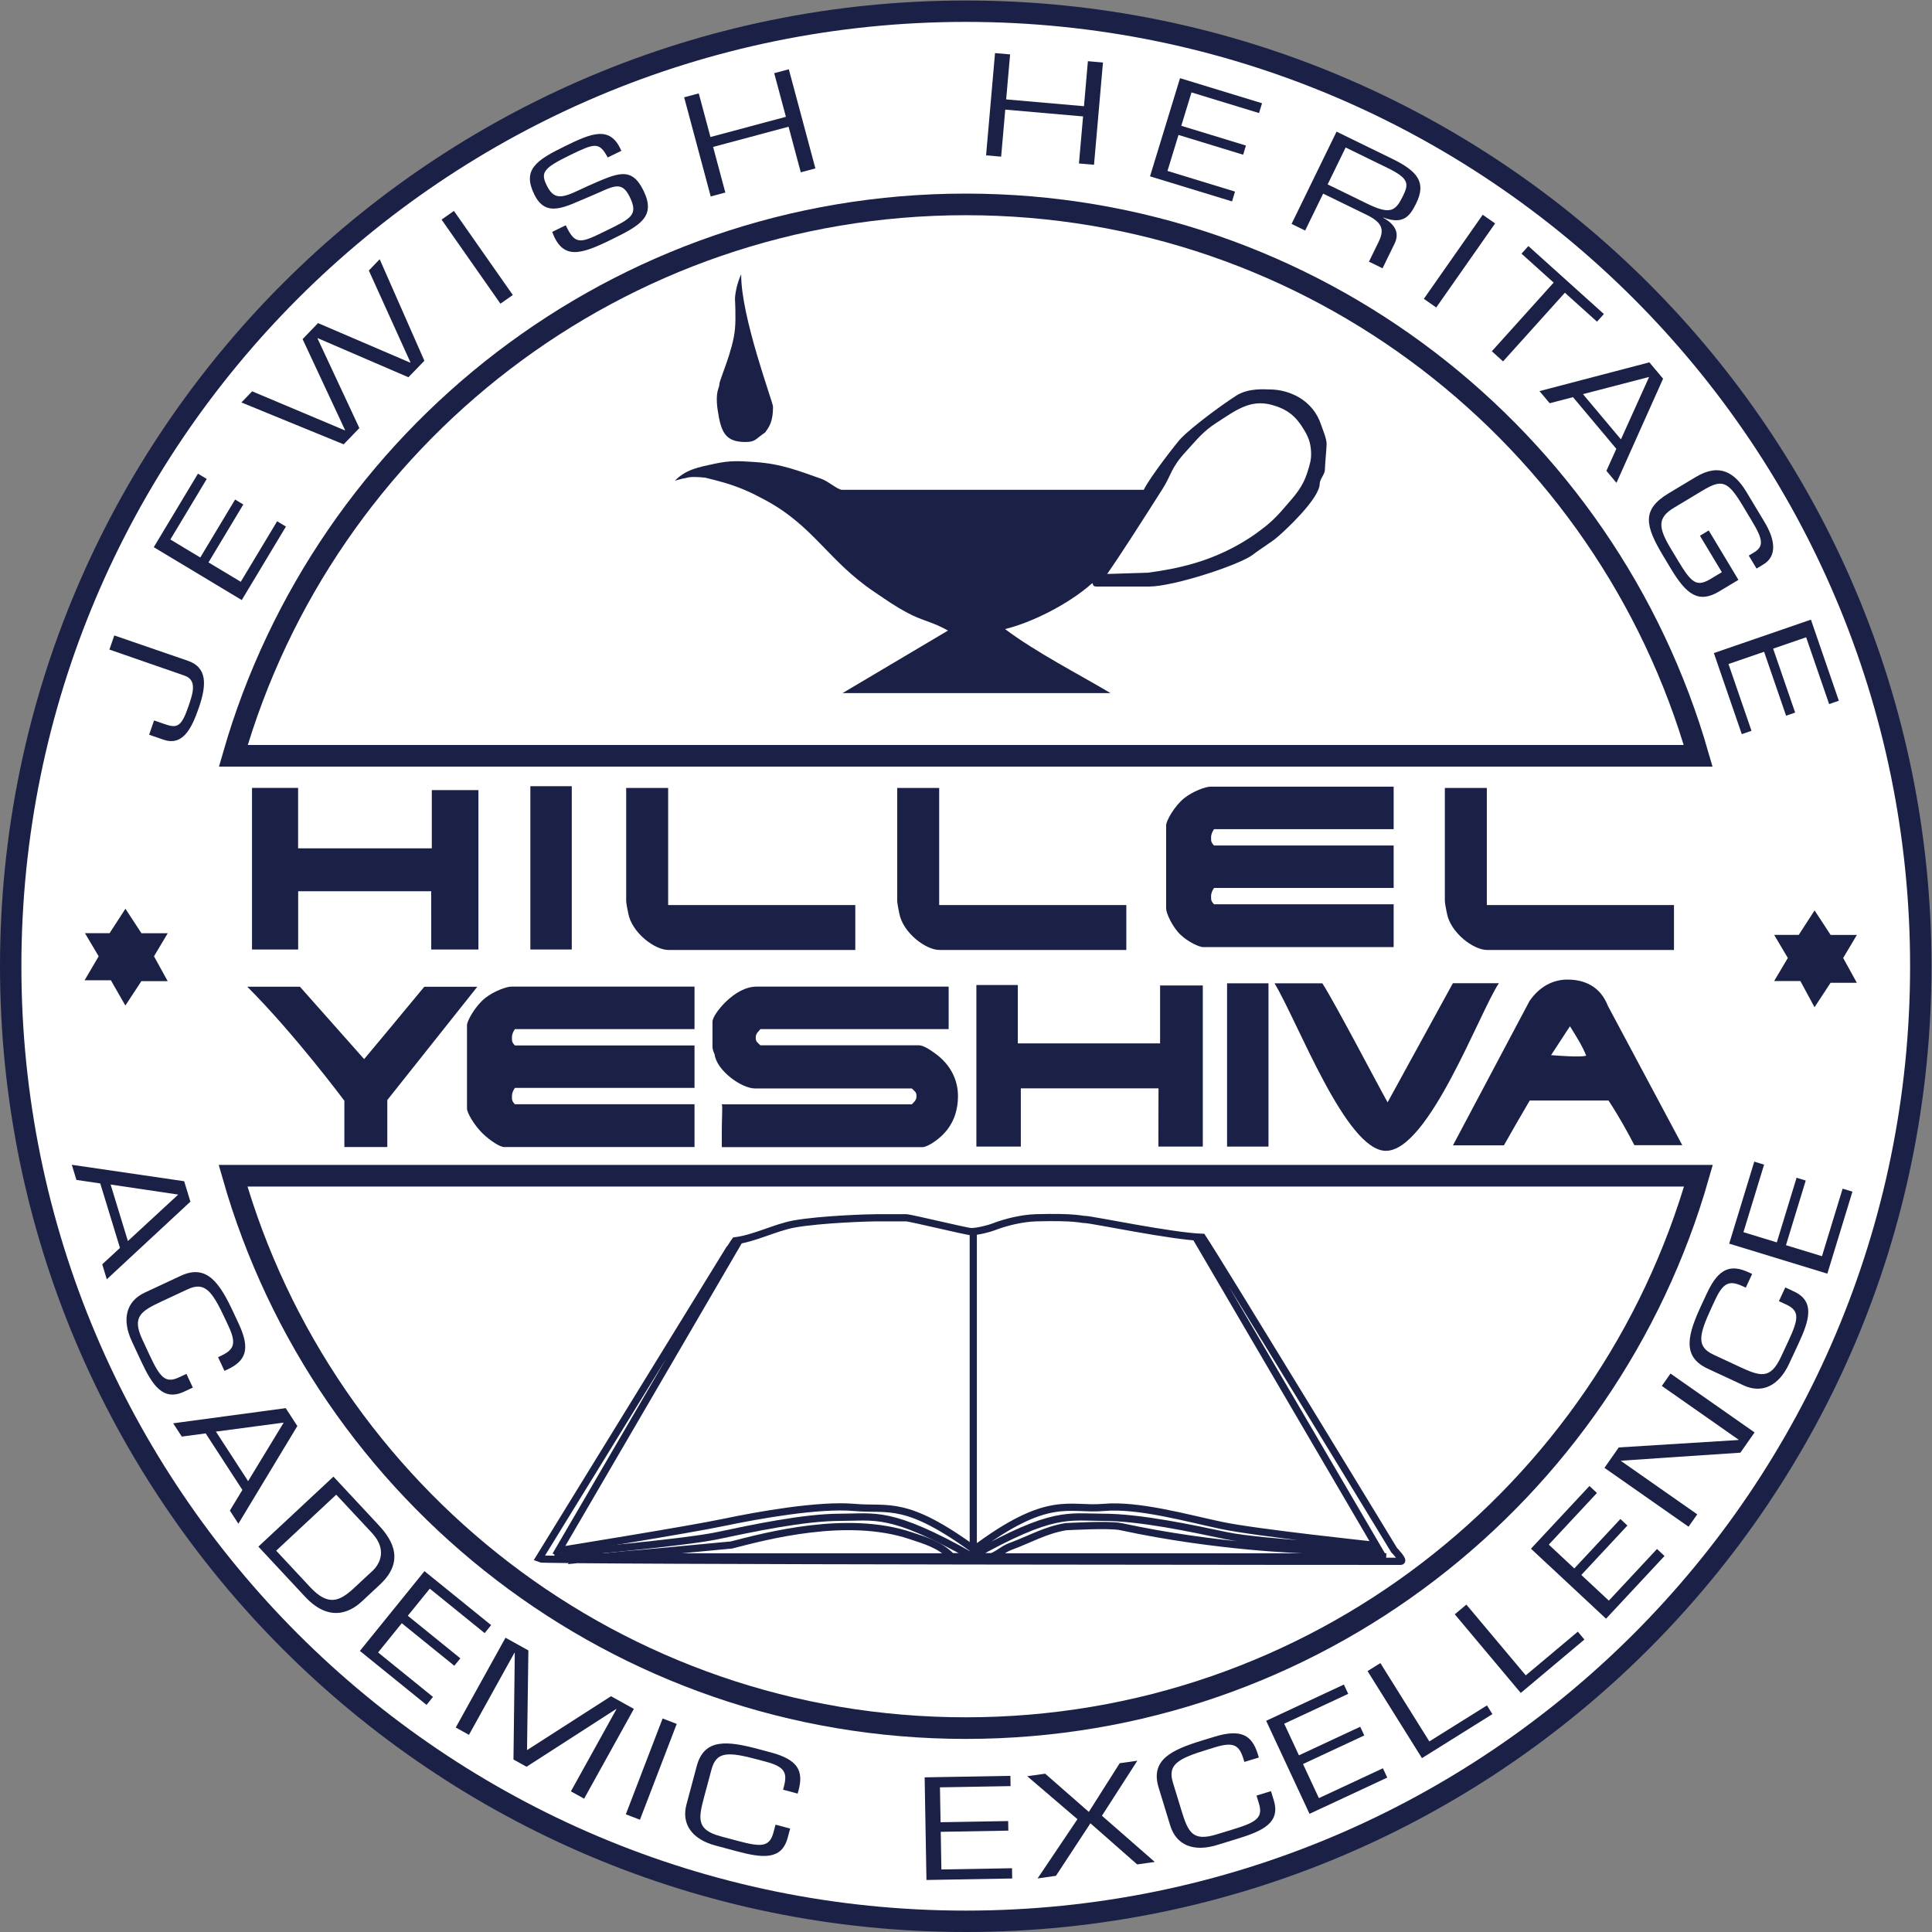 <?xml version="1.0" encoding="UTF-8" standalone="no"?>
<svg
   xmlns:dc="http://purl.org/dc/elements/1.1/"
   xmlns:cc="http://creativecommons.org/ns#"
   xmlns:rdf="http://www.w3.org/1999/02/22-rdf-syntax-ns#"
   xmlns:svg="http://www.w3.org/2000/svg"
   xmlns="http://www.w3.org/2000/svg"
   viewBox="0 0 357.52 357.52"
   height="357.52"
   width="357.52"
   xml:space="preserve"
   id="svg2"
   version="1.1"><rect x="0" y="0" width="357.52" height="357.52" fill="#808080" stroke="none"/><defs
     id="defs6" /><g
     transform="matrix(1.333,0,0,-1.333,0,357.52)"
     id="g10"><g
       transform="scale(0.1)"
       id="g12"><path
         id="path14"
         style="fill:#ffffff;fill-opacity:1;fill-rule:nonzero;stroke:none"
         d="m 14.848,1340.69 c 0,732.24 593.574,1325.83 1325.822,1325.83 732.25,0 1325.84,-593.59 1325.84,-1325.83 C 2666.51,608.43 2072.92,14.852 1340.67,14.852 608.422,14.852 14.848,608.43 14.848,1340.69 v 0" /><path
         id="path16"
         style="fill:none;stroke:#1b2146;stroke-width:29.7;stroke-linecap:butt;stroke-linejoin:miter;stroke-miterlimit:3.864;stroke-dasharray:none;stroke-opacity:1"
         d="m 14.848,1340.69 c 0,732.24 593.574,1325.83 1325.822,1325.83 732.25,0 1325.84,-593.59 1325.84,-1325.83 C 2666.51,608.43 2072.92,14.852 1340.67,14.852 608.422,14.852 14.848,608.43 14.848,1340.69 Z" /><path
         id="path18"
         style="fill:none;stroke:#1b2146;stroke-width:10;stroke-linecap:butt;stroke-linejoin:miter;stroke-miterlimit:3.864;stroke-dasharray:none;stroke-opacity:1"
         d="m 780.219,525.578 c 0,0 167.324,14.453 215.508,24.582 48.163,10.129 119.653,25.551 171.113,25.551 48.36,0 68.89,9.687 182.15,-54.133" /><path
         id="path20"
         style="fill:#1b2146;fill-opacity:1;fill-rule:nonzero;stroke:none"
         d="m 1760.96,1317.02 v -226.69 h -57.5 v 226.69 h 57.5 v 0" /><path
         id="path22"
         style="fill:none;stroke:#1b2146;stroke-width:30;stroke-linecap:butt;stroke-linejoin:miter;stroke-miterlimit:3.864;stroke-dasharray:none;stroke-opacity:1"
         d="m 323.91,1632.83 c 126.778,442.03 533.985,765.48 1016.76,765.48 482.77,0 890,-323.45 1016.78,-765.48 H 323.91 Z M 2357.82,1049.87 C 2231.49,607.16 1823.93,283.051 1340.67,283.051 857.406,283.051 449.867,607.16 323.539,1049.87 H 2357.82 Z" /><path
         id="path24"
         style="fill:none;stroke:#1b2146;stroke-width:10;stroke-linecap:butt;stroke-linejoin:miter;stroke-miterlimit:3.864;stroke-dasharray:none;stroke-opacity:1"
         d="m 1920.02,520.301 -259.39,443.121 m -889.2,-440.531 256.35,439.781 m 884.04,-430.793 c 0,0 -161.01,8.152 -209.2,18.281 -48.16,10.129 -119.65,25.551 -171.11,25.551 -48.36,0 -68.89,9.687 -182.15,-54.133 m 557.97,15.383 c 0,0 -163.05,17.238 -211.21,27.367 -48.17,10.133 -115.84,29.434 -164.14,25.082 -48.17,-4.34 -75.73,19.828 -181.76,-60.172 m -571.427,0.614 c 0,0 177.598,28.617 225.787,38.75 48.16,10.117 133.04,25.16 181.36,20.808 48.17,-4.34 70.9,11.75 169.71,-61.019 m -4.51,445.269 c 0,-313.351 0,-455.879 0,-455.879 m -135.9,473.731 h 42.6 c 5.99,0 84.29,-19.203 90.29,-19.203 9,0 25.08,4.121 31.07,6.511 16.8,6.602 39.71,12.09 58.91,12.692 55.2,1.5 62.44,-2.41 68.44,-2.41 9,0 120.33,-23.391 162.58,-24.743 26.81,-40.597 266.27,-434.257 266.27,-434.257 0,0 15.13,-15.512 9.14,-15.512 0,0 -1191.138,0.32 -1196.567,3.449 L 1012.39,947.84 c 2.5,2.512 4.76,7.16 8.14,11.699 26.27,3.16 55.71,18.473 81.49,23.27 38.71,6.902 107.22,8.703 113.22,8.703 z m -413.693,-474.473 66.68,6.75 c 5.996,0.152 104.179,9.301 147.303,13.492 47.6,12.278 160.41,42.688 248.95,12.821 20.64,-6.961 39.51,-11.954 56.52,-29.051 h 54.43 c 6.02,0.051 16.68,10.168 26.29,13.777 28.5,10.5 49.07,23.043 77.95,27.863 2.5,0 59.98,3.579 76.58,0 132.52,-28.621 253.89,-31.992 253.89,-31.992 7.21,0 81.66,-7.199 114.01,-9.918 H 769.887 l 31.66,-3.742 z" /><path
         id="path26"
         style="fill:#1b2146;fill-opacity:1;fill-rule:nonzero;stroke:none"
         d="m 151.898,1780.31 104.297,-36.17 c 17.969,-6.18 11.457,-25.1 5.266,-43.08 -9.648,-28.02 -15.606,-30.15 -32.316,-24.4 l -15.274,5.26 -6.836,-19.85 19.766,-6.81 c 26.582,-9.15 38.887,14.3 49.336,44.66 10.781,31.3 11.691,55.54 -15.254,64.81 l -102.227,35.2 -6.758,-19.62 v 0" /><path
         id="path28"
         style="fill:#1b2146;fill-opacity:1;fill-rule:nonzero;stroke:none"
         d="m 236.508,1933.11 50.508,84.05 -12.215,7.34 -61.321,-102.05 122.141,-73.4 61.328,102.05 -12.219,7.33 -50.496,-84.04 -44.796,26.91 48.351,80.45 -11.406,6.85 -48.34,-80.45 -41.535,24.96 v 0" /><path
         id="path30"
         style="fill:#1b2146;fill-opacity:1;fill-rule:nonzero;stroke:none"
         d="m 527.113,2322.18 -15.097,-15.64 57.773,-127.54 -0.351,-0.36 -127.93,54.88 -21.445,-22.21 58.964,-126.3 -0.351,-0.37 -128.613,54.18 -14.93,-15.46 141.961,-58.13 21.797,22.57 -58.106,124.45 0.332,0.35 125.879,-54.26 22.149,22.92 -62.032,140.92 v 0" /><path
         id="path32"
         style="fill:#1b2146;fill-opacity:1;fill-rule:nonzero;stroke:none"
         d="m 630.16,2389.26 -17.187,-12.05 81.738,-116.73 17.187,12.05 -81.738,116.73 v 0" /><path
         id="path34"
         style="fill:#1b2146;fill-opacity:1;fill-rule:nonzero;stroke:none"
         d="m 818.715,2409.25 c 31.328,12.96 43.535,23.98 55.449,-0.43 12.246,-25.11 2.481,-29.87 -33.047,-47.19 -35.293,-17.22 -42.402,-20.68 -55.703,7.71 l -18.867,-9.2 c 14.512,-38.79 38.418,-32 80.82,-11.32 41.953,20.46 63.574,32.49 45.918,68.69 -16.914,34.67 -36.484,24.06 -76.836,6.5 -31.406,-14.47 -45.508,-23.89 -57.402,0.53 -8.672,17.76 -5.313,23.84 31.543,41.82 35.293,17.21 41.269,19.06 53.066,-2.88 l 18.867,9.21 c -15,35.81 -41.562,24.34 -77.519,6.79 -41.074,-20.02 -60,-33.06 -43.34,-67.21 16.484,-33.82 43.184,-16.99 77.051,-3.02 v 0" /><path
         id="path36"
         style="fill:#1b2146;fill-opacity:1;fill-rule:nonzero;stroke:none"
         d="m 1095.06,2585.91 -20.27,-5.43 16.23,-60.57 -104.747,-28.06 -16.21,60.56 -20.293,-5.43 36.875,-137.64 20.295,5.43 -16.975,63.32 104.745,28.06 16.96,-63.31 20.29,5.43 -36.9,137.64 v 0" /><path
         id="path38"
         style="fill:#1b2146;fill-opacity:1;fill-rule:nonzero;stroke:none"
         d="m 1531.18,2595.28 -20.92,1.83 -5.45,-62.47 -108.03,9.45 5.47,62.46 -20.92,1.84 -12.42,-141.96 20.92,-1.83 5.7,65.3 108.03,-9.45 -5.72,-65.3 20.91,-1.83 12.43,141.96 v 0" /><path
         id="path40"
         style="fill:#1b2146;fill-opacity:1;fill-rule:nonzero;stroke:none"
         d="m 1654.07,2553.78 93.77,-28.67 4.16,13.63 -113.85,34.81 -41.66,-136.28 113.85,-34.8 4.16,13.62 -93.77,28.68 15.29,49.96 89.75,-27.44 3.88,12.72 -89.74,27.44 14.16,46.33 v 0" /><path
         id="path42"
         style="fill:#1b2146;fill-opacity:1;fill-rule:evenodd;stroke:none"
         d="m 1843.09,2426.07 24.98,51.23 58.17,-28.37 c 29.74,-14.51 29.64,-22.07 21.64,-38.46 -10.32,-21.17 -17.21,-26.28 -46.63,-12.77 l -58.16,28.37 z m -6.25,-12.82 60.61,-29.55 c 22.87,-11.15 24.14,-21.5 16.23,-37.73 l -13.25,-27.15 18.87,-9.2 16.58,33.99 c 6.74,13.83 2.52,26.03 -15.62,36.15 l 0.17,0.34 c 27.66,-10.33 36.82,1.7 45.57,19.63 14.24,29.2 2.23,44.57 -33.73,62.11 l -76.82,37.47 -62.46,-128.08 18.87,-9.2 24.98,51.22 v 0" /><path
         id="path44"
         style="fill:#1b2146;fill-opacity:1;fill-rule:nonzero;stroke:none"
         d="m 2075.57,2371.9 -17.21,12.04 -81.73,-116.73 17.2,-12.03 81.74,116.72 v 0" /><path
         id="path46"
         style="fill:#1b2146;fill-opacity:1;fill-rule:nonzero;stroke:none"
         d="m 2172.43,2275.69 44.59,-40.17 9.55,10.6 -104.83,94.37 -9.53,-10.59 44.61,-40.16 -85.82,-95.31 15.61,-14.05 85.82,95.31 v 0" /><path
         id="path48"
         style="fill:#1b2146;fill-opacity:1;fill-rule:evenodd;stroke:none"
         d="m 2250.24,2072.1 -52.72,62.82 91.84,23.86 -39.12,-86.68 z m -6.39,-13.09 -13.77,-30.58 13.97,-16.65 64.7,144.58 -19.04,22.7 -152.52,-39.94 14.14,-16.84 32.35,8.45 60.17,-71.72 v 0" /><path
         id="path50"
         style="fill:#1b2146;fill-opacity:1;fill-rule:nonzero;stroke:none"
         d="m 2372.13,1945.68 -12.2,-7.34 30.41,-50.6 -15.16,-9.1 c -19.53,-11.74 -26.54,-6.73 -45.49,24.82 l -10.19,16.94 c -17.8,29.64 -18.69,42.93 4.59,56.93 l 39.25,23.58 c 26.7,16.05 34.97,14.1 55.59,-20.2 l 13.34,-22.23 c 15.53,-25.83 16.45,-35.09 2.42,-43.5 l -6.99,-4.21 10.82,-17.99 9.43,5.67 c 19.71,11.84 16.14,34.76 1.76,58.69 l -25.06,41.71 c -16.29,27.1 -37.44,40.9 -70.48,21.03 l -37.8,-22.7 c -37.77,-22.7 -32.62,-44.96 -7.17,-87.3 l 10.43,-17.36 c 21.62,-35.99 38.52,-48.61 67.19,-31.38 l 26.54,15.95 -41.23,68.59 v 0" /><path
         id="path52"
         style="fill:#1b2146;fill-opacity:1;fill-rule:nonzero;stroke:none"
         d="m 2507.35,1797.36 31.91,-92.72 13.48,4.64 -38.75,112.57 -134.75,-46.39 38.77,-112.57 13.48,4.64 -31.93,92.71 49.41,17.01 30.55,-88.74 12.57,4.33 -30.56,88.75 45.82,15.77 v 0" /><path
         id="path54"
         style="fill:#1b2146;fill-opacity:1;fill-rule:evenodd;stroke:none"
         d="m 177.543,959.219 -23.984,78.421 93.867,-13.92 -69.883,-64.501 z m -10.996,-9.547 -24.629,-22.774 6.359,-20.777 116.055,107.789 -8.664,28.35 -155.996,22.82 6.426,-21.02 33.086,-4.87 27.363,-89.518 v 0" /><path
         id="path56"
         style="fill:#1b2146;fill-opacity:1;fill-rule:nonzero;stroke:none"
         d="m 195.609,793.031 c 15.664,-33.57 30.411,-56.679 60.032,-42.871 l 12.058,5.621 -8.875,19.039 -10.332,-4.832 c -18.429,-8.59 -26.086,-0.707 -40.285,29.731 l -10.535,22.621 c -14.824,31.781 -2.297,39.531 27.148,53.262 l 35.477,16.539 c 23.594,11.007 33.672,-1.192 52.051,-40.582 l 5,-10.75 c 11.484,-24.629 7.07,-32.68 -11.016,-41.118 l -3.613,-1.679 8.879,-19.024 4.129,1.922 c 25.48,11.891 32.187,28.09 15.8,63.231 l -7.312,15.668 c -18.996,40.75 -36.809,68.14 -73.313,51.121 l -49.941,-23.289 c -25.82,-12.039 -32.176,-37.082 -17.871,-67.743 l 12.519,-26.867 v 0" /><path
         id="path58"
         style="fill:#1b2146;fill-opacity:1;fill-rule:evenodd;stroke:none"
         d="m 344.43,625.898 -44.668,68.782 94.062,12.48 -49.394,-81.262 z M 336.5,613.68 319.098,585 l 11.836,-18.219 81.843,135.617 -16.14,24.852 -156.242,-21.059 11.972,-18.429 33.145,4.437 50.988,-78.519 v 0" /><path
         id="path60"
         style="fill:#1b2146;fill-opacity:1;fill-rule:evenodd;stroke:none"
         d="M 383.422,529.359 466.781,607.102 516.313,554 c 24.082,-25.84 7.304,-46.559 1.464,-52.012 l -27.382,-25.519 c -18.946,-17 -34.551,-24.789 -59.825,2.301 l -47.148,50.589 z m -24.734,5.629 64.832,-69.547 c 37.91,-40.64 68.828,-15.863 79.121,-6.269 l 24.863,23.199 c 38.496,35.879 12.207,67.43 -3.125,83.867 L 462.895,632.18 358.688,534.988 v 0" /><path
         id="path62"
         style="fill:#1b2146;fill-opacity:1;fill-rule:nonzero;stroke:none"
         d="m 596.625,476.648 76.191,-61.707 8.985,11.079 -92.539,74.929 -89.668,-110.75 92.519,-74.918 8.965,11.078 -76.191,61.7 32.871,40.601 72.949,-59.058 8.359,10.328 -72.929,59.082 30.488,37.636 v 0" /><path
         id="path64"
         style="fill:#1b2146;fill-opacity:1;fill-rule:nonzero;stroke:none"
         d="m 855.297,309.5 0.43,-0.23 -63.184,-114.008 18.359,-10.172 69.082,124.621 -31.757,17.617 -116.602,-74.84 1.895,138.422 -31.758,17.602 -69.082,-124.641 18.359,-10.172 63.184,114.012 0.429,-0.25 -1.836,-148 18.145,-10.063 124.336,80.102 v 0" /><path
         id="path66"
         style="fill:#1b2146;fill-opacity:1;fill-rule:nonzero;stroke:none"
         d="m 939.457,288.871 -19.59,7.539 -51.074,-133.039 19.609,-7.519 51.055,133.019 v 0" /><path
         id="path68"
         style="fill:#1b2146;fill-opacity:1;fill-rule:nonzero;stroke:none"
         d="m 1022.04,112.289 c 35.8,-9.59 62.96,-13.117 71.42,18.441 l 3.46,12.848 -20.29,5.434 -2.95,-11.012 c -5.26,-19.648 -16.21,-20.449 -48.66,-11.738 l -24.1,6.437 c -33.885,9.09 -31.756,23.66 -23.357,55.039 l 10.136,37.813 c 6.739,25.14 22.561,25.039 64.551,13.789 l 11.45,-3.078 c 26.25,-7.032 29.57,-15.594 24.41,-34.871 l -1.03,-3.84 20.27,-5.43 1.19,4.391 c 7.29,27.168 -0.82,42.718 -38.28,52.758 l -16.7,4.468 c -43.44,11.641 -75.861,15.602 -86.29,-23.297 l -14.258,-53.23 c -7.383,-27.512 7.715,-48.492 40.41,-57.242 l 28.618,-7.68 v 0" /><path
         id="path70"
         style="fill:#1b2146;fill-opacity:1;fill-rule:nonzero;stroke:none"
         d="m 1304.89,200.809 98.03,1.722 -0.24,14.239 -119.04,-2.071 2.5,-142.488 119.02,2.078 -0.25,14.25 -98.03,-1.719 -0.92,52.25 93.85,1.641 -0.23,13.301 -93.85,-1.641 -0.84,48.438 v 0" /><path
         id="path72"
         style="fill:#1b2146;fill-opacity:1;fill-rule:nonzero;stroke:none"
         d="m 1578.89,237.762 -24.47,-3.442 -42.87,-67.609 -60.59,53.059 -24.94,-3.489 69.73,-59.672 -55.3,-82.211 25.45,3.582 47.87,72.93 64.89,-57.09 24.45,3.43 -73.36,64.141 49.14,76.371 v 0" /><path
         id="path74"
         style="fill:#1b2146;fill-opacity:1;fill-rule:nonzero;stroke:none"
         d="m 1717.5,129.34 c 35.43,10.84 60.38,22.23 50.81,53.48 l -3.89,12.719 -20.08,-6.141 3.34,-10.898 c 5.94,-19.449 -2.93,-25.93 -35.04,-35.738 l -23.87,-7.301 c -33.53,-10.262 -39.47,3.219 -48.96,34.289 l -11.45,37.449 c -7.61,24.879 5.86,33.18 47.45,45.871 l 11.32,3.481 c 26,7.949 33.36,2.437 39.18,-16.641 l 1.18,-3.808 20.07,6.128 -1.32,4.379 c -8.23,26.871 -23.34,35.782 -60.43,24.43 l -16.53,-5.059 c -43.01,-13.14 -72.6,-26.949 -60.84,-65.48 l 16.12,-52.68 c 8.34,-27.269 32.24,-37.031 64.61,-27.152 l 28.33,8.672 v 0" /><path
         id="path76"
         style="fill:#1b2146;fill-opacity:1;fill-rule:nonzero;stroke:none"
         d="m 1782.78,289.172 88.87,41.437 -6.04,12.911 -107.89,-50.309 60.21,-129.16 107.91,50.308 -6.03,12.93 -88.87,-41.437 -22.07,47.339 85.06,39.668 -5.62,12.071 -85.06,-39.668 -20.47,43.91 v 0" /><path
         id="path78"
         style="fill:#1b2146;fill-opacity:1;fill-rule:nonzero;stroke:none"
         d="m 1916.29,373.328 -17.81,-11.117 75.53,-120.852 97.81,61.129 -7.56,12.09 -80,-50 -67.97,108.75 v 0" /><path
         id="path80"
         style="fill:#1b2146;fill-opacity:1;fill-rule:nonzero;stroke:none"
         d="m 2035.67,454.52 -16.09,-13.489 91.6,-109.172 88.36,74.161 -9.16,10.91 -72.27,-60.649 -82.44,98.239 v 0" /><path
         id="path82"
         style="fill:#1b2146;fill-opacity:1;fill-rule:nonzero;stroke:none"
         d="m 2150.08,537.762 66.86,71.707 -10.41,9.711 -81.19,-87.071 104.22,-97.179 81.19,87.07 -10.43,9.719 -66.88,-71.719 -38.2,35.641 64,68.64 -9.72,9.071 -64.01,-68.641 -35.43,33.051 v 0" /><path
         id="path84"
         style="fill:#1b2146;fill-opacity:1;fill-rule:nonzero;stroke:none"
         d="M 2319.03,775.262 2307,758.07 l 106.62,-74.66 -0.29,-0.398 -166.12,-10.332 -19.84,-28.328 116.74,-81.731 12.05,17.199 -105.84,74.102 0.27,0.406 165.49,11.07 19.69,28.133 -116.74,81.731 v 0" /><path
         id="path86"
         style="fill:#1b2146;fill-opacity:1;fill-rule:nonzero;stroke:none"
         d="m 2496.2,815.66 c 15.66,33.578 23.86,59.719 -5.75,73.539 l -12.05,5.621 -8.86,-19.031 10.31,-4.809 c 18.44,-8.601 17.32,-19.519 3.12,-49.968 l -10.54,-22.614 c -14.83,-31.789 -28.81,-27.168 -58.26,-13.437 L 2378.7,801.5 c -23.6,11 -20.73,26.57 -2.37,65.961 l 5.02,10.75 c 11.49,24.617 20.49,26.418 38.58,17.98 l 3.61,-1.679 8.87,19.027 -4.12,1.922 c -25.49,11.891 -42.21,6.598 -58.6,-28.543 l -7.3,-15.668 c -19.01,-40.75 -28.56,-72 7.95,-89.02 l 49.94,-23.281 c 25.84,-12.051 49.1,-0.82 63.4,29.84 l 12.52,26.871 v 0" /><path
         id="path88"
         style="fill:#1b2146;fill-opacity:1;fill-rule:nonzero;stroke:none"
         d="m 2420.3,971.512 28.67,93.768 -13.63,4.17 -34.81,-113.848 136.27,-41.672 34.81,113.85 -13.62,4.17 -28.67,-93.77 -49.98,15.269 27.44,89.761 -12.71,3.88 -27.44,-89.75 -46.33,14.172 v 0" /><path
         id="path90"
         style="fill:#1b2146;fill-opacity:1;fill-rule:nonzero;stroke:none"
         d="m 174.117,1420.52 22.254,-34.02 h 36.484 l -19.082,-31.99 19.004,-34.48 h -36.484 l -22.266,-33.91 -20.117,35.14 h -36.445 l 19.512,33.25 -19.024,32.08 h 34.18 l 21.984,33.93 v 0" /><path
         id="path92"
         style="fill:#1b2146;fill-opacity:1;fill-rule:nonzero;stroke:none"
         d="m 2519.07,1418.19 22.26,-34.02 h 36.49 l -19.08,-31.98 19,-34.49 h -36.49 l -22.26,-33.91 -19.65,36.36 h -36.42 l 19.02,32.04 -19.02,32.07 h 34.17 l 21.98,33.93 v 0" /><path
         id="path94"
         style="fill:#1b2146;fill-opacity:1;fill-rule:nonzero;stroke:none"
         d="m 793.754,1590.64 v -226.7 h -57.5 v 226.7 h 57.5 v 0" /><path
         id="path96"
         style="fill:#1b2146;fill-opacity:1;fill-rule:nonzero;stroke:none"
         d="m 413.832,1588.25 c 0,-78.81 0,-81.77 0,-83.88 h 185.625 v 80.87 h 64.688 v -221.32 h -65.489 c 0,77.49 -0.019,78.21 -0.019,80.89 H 413.93 v -80.87 h -64.09 v 224.31 h 63.992 v 0" /><path
         id="path98"
         style="fill:#1b2146;fill-opacity:1;fill-rule:nonzero;stroke:none"
         d="m 869.281,1588.24 h 58.282 v -162.61 h 259.787 v -62.32 H 928.207 c -18.906,-0.32 -51.191,23.81 -56.094,51.09 -0.8,4.47 -3.008,13.09 -2.832,19.09 v 154.75 0" /><path
         id="path100"
         style="fill:#1b2146;fill-opacity:1;fill-rule:nonzero;stroke:none"
         d="m 1245.53,1588.24 h 58.28 v -162.61 h 259.79 v -62.32 h -259.14 c -18.91,-0.32 -51.19,23.81 -56.1,51.09 -0.8,4.47 -3,13.09 -2.83,19.09 v 154.75 0" /><path
         id="path102"
         style="fill:#1b2146;fill-opacity:1;fill-rule:nonzero;stroke:none"
         d="m 1680.4,1589.99 h 254.33 v -59 H 1685.4 c -1.98,-2.77 -4.18,-6.81 -4.13,-11.62 0.08,-4.58 -0.33,-6.35 4.07,-11.03 h 249.39 V 1449.4 H 1685.4 c -1.98,-2.79 -4.18,-6.82 -4.13,-11.63 0.08,-4.58 -0.33,-6.36 4.07,-11.03 h 249.39 v -59.46 h -263.94 c -6,-0.32 -21.61,7.37 -31.84,17.05 -11.74,11.13 -20.06,30.34 -20.06,36.33 v 115.81 c 0,6 11.35,26.48 25.06,37.54 12.07,9.75 30.43,16.16 36.45,15.98 v 0" /><path
         id="path104"
         style="fill:#1b2146;fill-opacity:1;fill-rule:nonzero;stroke:none"
         d="m 2005.79,1588.24 h 58.28 v -162.61 h 259.8 v -62.32 h -259.16 c -18.9,-0.32 -51.17,23.81 -56.09,51.09 -0.8,4.47 -3.01,13.09 -2.83,19.09 v 154.75 0" /><path
         id="path106"
         style="fill:#1b2146;fill-opacity:1;fill-rule:nonzero;stroke:none"
         d="m 1769.32,1317.03 h 66.39 c 17.22,-26.61 74.84,-137.05 90.6,-165.26 l 90.61,165.35 h 63.87 c -26.84,-40.1 -97.27,-232.66 -156.86,-232.66 -55.43,0 -122.01,178.71 -154.61,232.57 v 0" /><path
         id="path108"
         style="fill:#1b2146;fill-opacity:1;fill-rule:nonzero;stroke:none"
         d="m 1412.97,1314.63 v -81 h 197.5 v 80.4 h 59.3 v -223.71 h -61.64 l 0.14,80.87 h -191.12 v -80.86 h -61.7 v 224.3 h 57.52 v 0" /><path
         id="path110"
         style="fill:#1b2146;fill-opacity:1;fill-rule:nonzero;stroke:none"
         d="m 343.285,1312.26 c 25.578,0 73.106,0 73.106,0 l 89.121,-100.48 c 0,0 51.855,61.95 83.476,100.4 h 73.594 L 537.68,1154.97 v -65.25 h -59.61 v 64.22 c 0,0 -68.398,91.92 -134.785,158.32 v 0" /><path
         id="path112"
         style="fill:#1b2146;fill-opacity:1;fill-rule:nonzero;stroke:none"
         d="m 709.789,1312.41 h 254.356 v -59 H 714.809 c -1.973,-2.78 -4.18,-6.83 -4.102,-11.63 0.059,-4.58 -0.352,-6.36 4.043,-11.03 h 249.395 v -58.94 H 714.809 c -1.973,-2.78 -4.18,-6.82 -4.102,-11.63 0.059,-4.58 -0.352,-6.36 4.043,-11.03 H 964.145 V 1089.7 H 700.199 c -5.996,-0.33 -19.98,9.08 -29.902,18.57 -11.602,11.11 -21.992,28.8 -21.992,34.81 v 115.8 c 0,6 11.367,26.48 25.058,37.55 12.071,9.74 30.43,16.15 36.426,15.98 v 0" /><path
         id="path114"
         style="fill:#1b2146;fill-opacity:1;fill-rule:nonzero;stroke:none"
         d="m 1050.61,1312.41 h 266.35 v -59 h -261.33 c -1.99,-2.78 -6.52,-5.63 -6.52,-11.63 0,-6.01 2.05,-6.36 6.46,-10.85 h 220.04 c 6,0.05 14.61,-5.49 22.58,-11.26 21.29,-15.44 31.72,-36.4 31.72,-59.49 0,-17.4 -4.98,-37.08 -20.51,-52.8 -9.32,-9.46 -22.99,-18.01 -28.98,-17.83 h -278.36 c -0.36,53.83 1.69,55.51 -0.22,59.45 h 264 c 2.02,2.42 6.47,5.17 6.47,11.18 0,5.99 -2.05,6.35 -6.47,10.84 h -217.63 c -18.6,-0.04 -53.187,24.61 -56.194,47.34 -0.586,2.34 -2.911,5.12 -2.911,11.12 v 34.19 c 0,6.01 8.79,18.06 17.695,26.91 13.56,13.43 29.1,22 43.81,21.83 v 0" /><path
         id="path116"
         style="fill:#1b2146;fill-opacity:1;fill-rule:evenodd;stroke:none"
         d="m 2175.92,1322.18 c 22.21,0 45.24,-8.27 56.31,-36.7 l 103.13,-193.17 h -66.47 c -10.04,19.32 -21.95,40.8 -35.92,62 h -109.31 c -11.64,-19.7 -23.48,-40.32 -35.92,-62.28 h -70.72 l 106.23,200.24 c 13.53,19.85 32.28,29.91 52.67,29.91 z m 3.6,-64.85 c 8.75,-13.97 17.63,-28.16 22.5,-40.84 -2.5,-0.63 -9.36,-2.31 -48.77,0.79 7.32,10.82 21.27,32.96 26.27,40.05 v 0" /><path
         id="path118"
         style="fill:#1b2146;fill-opacity:1;fill-rule:nonzero;stroke:none"
         d="m 1028.95,2301.26 c -0.55,-58.81 44.16,-177.58 44.16,-183.58 0,-6 -0.23,-16.98 -4.8,-26.4 -1.92,-3.95 -4.97,-7.82 -6.04,-9.52 -13.69,-9.18 -13.16,-13.28 -27.56,-13.28 -28.51,0 -33.88,14.52 -38.397,44.22 -3.887,26.1 2.382,30.18 2.382,36.18 0,6.01 18.695,45.64 21.605,76.5 1.52,16.08 0,41.41 0,41.41 0,6 2.5,21.74 8.65,34.47 v 0" /><path
         id="path120"
         style="fill:#1b2146;fill-opacity:1;fill-rule:evenodd;stroke:none"
         d="m 1762.47,2141.43 c 27.3,0 60.33,-14.53 71.62,-49.29 1.85,-5.71 7.58,-18.81 7.58,-26.31 0,-5.1 -2.41,-30.01 -2.41,-36 0,-6.01 -7.2,-13.2 -7.2,-19.21 0,-20.69 -48.42,-65.4 -58.01,-73.5 -8.4,-7.5 -22.56,-15.65 -34.55,-24.94 -18.01,-14.11 -110.24,-44.36 -144.14,-44.36 h -72.91 c -6,0 -4.44,2.75 -6.04,4.8 -32.75,-29.4 -84.86,-55.16 -121.19,-63.84 43.67,-32.71 102.32,-62.62 146.39,-88.87 h -371.92 l 146.37,86.8 c -22.97,12.85 -35.23,13.3 -56.37,24.65 -18.59,9.98 -28.24,17.12 -45.76,28.9 -64.8,43.56 -84.37,92.17 -153.44,128.6 -10.11,5.34 -15.84,8.39 -26.36,12.89 -20.84,8.88 -36.372,12.51 -55.435,17.28 -2.246,-0.01 -13.222,1.61 -21.562,0.53 -3.711,-0.49 -4.395,-1.26 -9.414,-1.88 l -10.821,-2.87 c 15.938,15.9 32.618,18.6 55.645,23.59 21.347,4.62 34.177,3.69 55.977,2.22 36.74,-2.47 61.23,-12.66 91.52,-23.17 10.2,-3.59 22.72,-15.23 28.71,-15.31 h 419.07 c 9.16,18.62 47.24,67.09 51.76,71.59 15,15.3 52.89,43.82 76.38,58.96 17.4,11.22 40.49,8.74 46.51,8.74 z m 3.71,-21.61 c 20.43,-5.76 32.22,-14.89 43.28,-33.02 6.79,-11.15 9.92,-18.73 10.6,-31.77 0.57,-10.92 -1.58,-17.17 -4.8,-27.6 -6.88,-22.29 -17.17,-32.59 -32.38,-50.27 -13.27,-15.45 -22.04,-23.31 -38.54,-35.25 -6.05,-4.37 -9.61,-6.63 -15.96,-10.55 -47.16,-29.09 -93.86,-38.93 -135.02,-44.34 l -56.36,-1.76 c 19.88,28.56 47.22,71.47 76.64,117.67 13.2,20.73 10.97,28.76 33.61,53.29 14.98,16.23 22.74,26.8 41.29,38.77 26.72,17.21 47.03,33.45 77.64,24.83 v 0" /></g></g></svg>